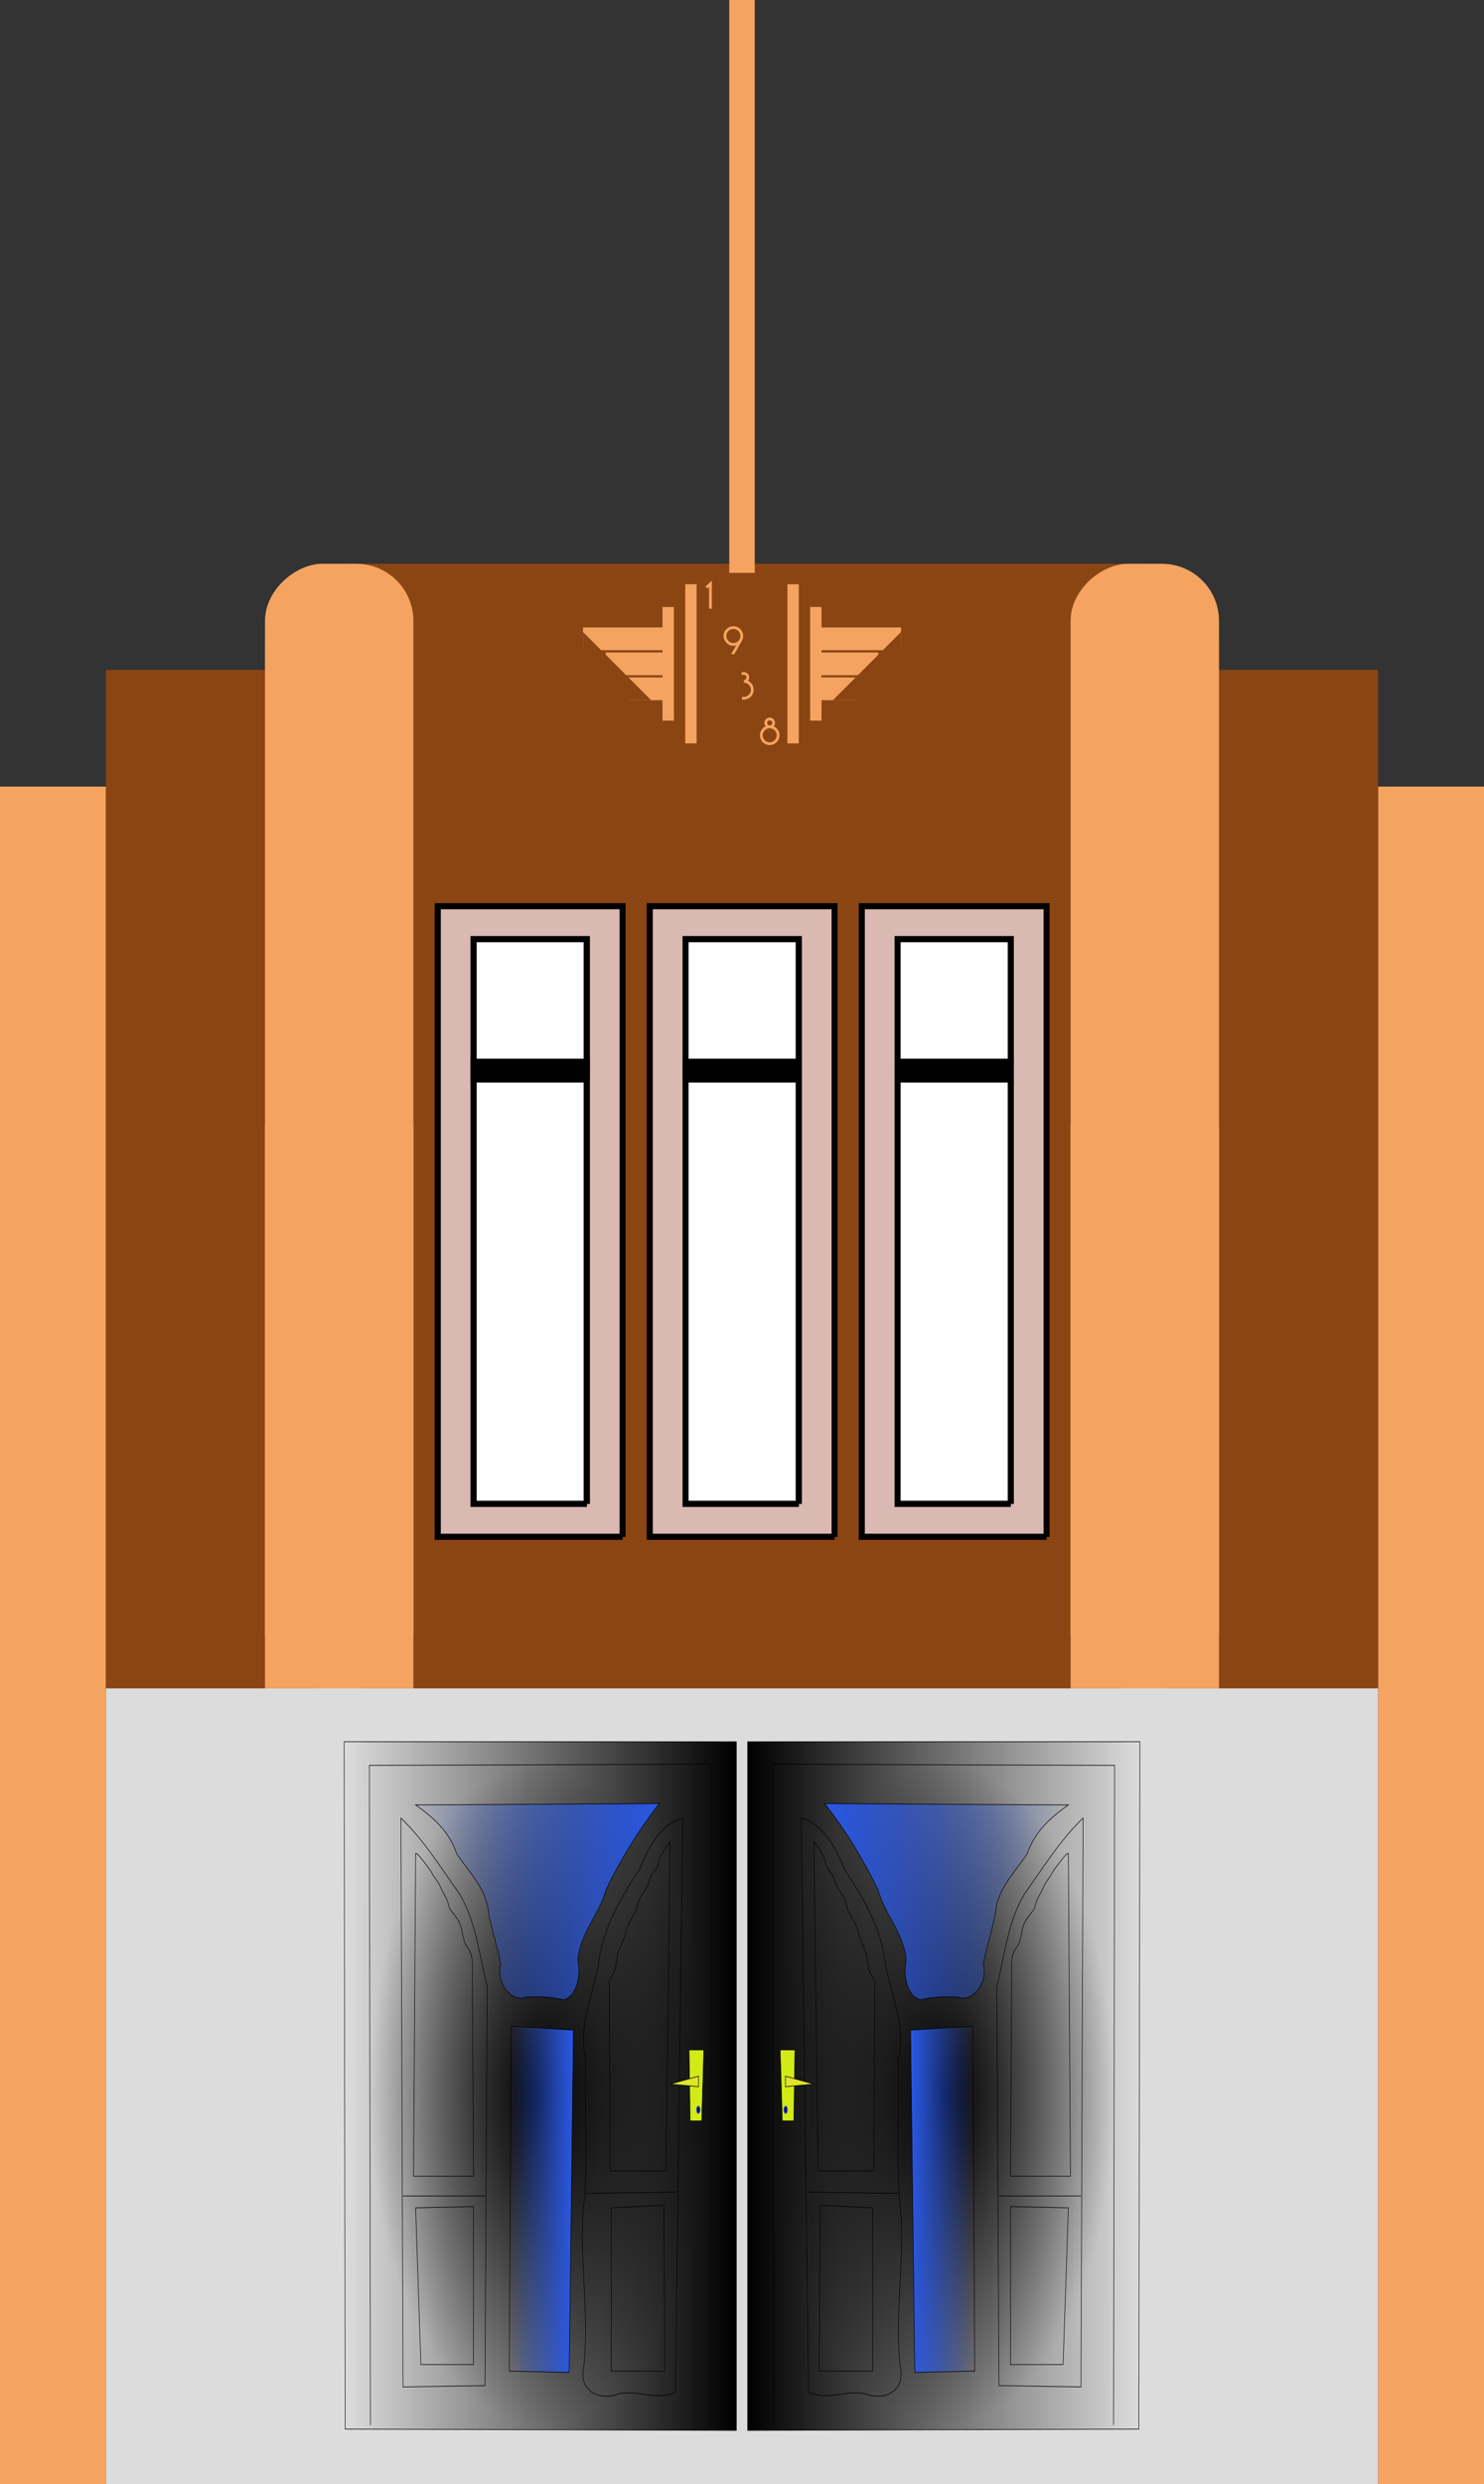 <svg xmlns="http://www.w3.org/2000/svg" viewBox="0 0 700 1170.7"><rect x="0" y="0" width="700" height="1170.7" fill="#333333" stroke="none"/><defs><linearGradient id="a" y2="531.2" gradientUnits="userSpaceOnUse" x2="749.61" y1="531.2" x1="-.5"><stop offset="0"/><stop offset="1" stop-opacity="0"/></linearGradient><linearGradient id="c" y2="250.12" gradientUnits="userSpaceOnUse" x2="613.04" y1="250.12" x1="146.11"><stop offset="0" stop-color="#2958e6"/><stop offset="1" stop-color="#2958e6" stop-opacity="0"/></linearGradient><linearGradient id="d" y2="703.92" gradientUnits="userSpaceOnUse" x2="434.3" y1="703.92" x1="310.79"><stop offset="0" stop-color="#2958e6"/><stop offset="1" stop-color="#2958e6" stop-opacity="0"/></linearGradient><radialGradient id="b" gradientUnits="userSpaceOnUse" cy="544.26" cx="374.55" gradientTransform="matrix(1 0 0 1.544 0 -295.96)" r="326.85"><stop offset="0"/><stop offset="1" stop-opacity="0"/></radialGradient></defs><g fill-rule="evenodd"><path fill="#f4a460" d="M0 370.71h50v800H0zM650 370.71h50v800h-50z"/><g fill="#8b4513" transform="translate(0 118.35)"><path d="M50 197.36h600v480H50z"/><rect ry="38.429" height="100" width="450" y="147.36" x="125"/></g><g transform="rotate(90 -59.175 59.175)" fill="#f4a460"><rect ry="26.9" height="70" width="530" y="-195" x="147.36"/><rect ry="0" height="70" width="265" y="-195" x="412.36"/></g><g transform="rotate(90 -59.175 59.175)" fill="#f4a460"><rect ry="26.9" height="70" width="530" y="-575" x="147.36"/><rect ry="0" height="70" width="265" y="-575" x="412.36"/></g></g><path fill-rule="evenodd" fill="#f4a460" d="M296.43 319.28h107.14v10.714H296.43zM285.71 307.5h128.57v10.714H285.71zM275 295.71h150v10.714H275z"/><path d="M425 330h-32.144l16.072-16.07 16.071-16.073v16.072zM275 330h32.144l-16.072-16.07-16.071-16.073v16.072z" fill-rule="evenodd" fill="#8b4513"/><path fill-rule="evenodd" fill="#f4a460" d="M312.498 286.06h75v53.571h-75z"/><path fill-rule="evenodd" fill="#8b4513" d="M317.855 280.703h64.286v64.285h-64.286z"/><path fill-rule="evenodd" fill="#f4a460" d="M323.212 275.346h53.571v75h-53.57z"/><path fill-rule="evenodd" fill="#8b4513" d="M328.57 269.989h42.856v85.713H328.57z"/><g fill="#f4a460"><path d="M335.765 286.864v-13.217l-3.034 2.794.874.96.857-.806v10.269zM349.942 302.035a4.538 4.538 0 00.6-2.263c-.018-1.213-.436-2.28-1.253-3.197s-1.926-1.4-3.324-1.448a4.77 4.77 0 00-2.191.554 4.701 4.701 0 00-1.754 1.571c-.462.682-.7 1.5-.718 2.452.031 1.25.475 2.327 1.333 3.229.858.902 1.945 1.374 3.262 1.416.214 0 .433-.013.655-.043.223-.029.45-.078.682-.145l-2.366 4.13h1.492zm-.805-3.171c.082.294.122.58.12.857-.037 1.04-.388 1.853-1.053 2.443-.664.589-1.422.889-2.273.9-.964-.033-1.754-.375-2.37-1.027a3.358 3.358 0 01-.956-2.3c.046-1.082.413-1.903 1.102-2.463.688-.56 1.424-.842 2.207-.845a3.397 3.397 0 011.971.62c.593.41 1.01 1.016 1.252 1.815zM355.516 325.108c-.011-.931-.26-1.769-.744-2.513a4.69 4.69 0 00-1.965-1.704c.198-.216.347-.461.448-.737.101-.276.152-.573.152-.892a2.527 2.527 0 00-.733-1.74 2.438 2.438 0 00-1.735-.762h-1.063v1.302h1.063c.34.01.619.132.833.363a1.226 1.226 0 01-.017 1.697c-.225.23-.508.349-.85.358v1.302c.933.025 1.714.353 2.344.982s.956 1.41.981 2.344c-.027.919-.363 1.696-1.007 2.331-.644.636-1.434.968-2.37.995h-.857v1.285h.874c1.296-.036 2.385-.494 3.268-1.373.882-.879 1.342-1.958 1.378-3.238zM367.687 346.536c-.013-.947-.265-1.79-.756-2.532a4.696 4.696 0 00-1.952-1.685c.182-.215.327-.461.435-.737.107-.275.162-.573.165-.891-.019-.697-.265-1.283-.74-1.76-.474-.476-1.068-.723-1.78-.743-.697.02-1.284.267-1.76.744-.476.476-.724 1.062-.743 1.759.002.318.057.616.165.891.107.276.252.522.435.737a4.696 4.696 0 00-1.952 1.685c-.491.741-.744 1.585-.757 2.532.035 1.295.488 2.379 1.36 3.251.873.873 1.957 1.326 3.252 1.36 1.302-.034 2.39-.487 3.265-1.36.874-.872 1.329-1.956 1.363-3.25zm-1.303 0c-.025.919-.352 1.696-.981 2.332-.63.636-1.41.967-2.344.994-.933-.027-1.712-.358-2.336-.994-.624-.636-.949-1.413-.973-2.332.025-.926.352-1.705.98-2.337.627-.633 1.403-.962 2.329-.988.933.025 1.715.352 2.344.981s.956 1.41.981 2.344zm-2.108-5.845c-.01.343-.128.63-.358.859-.23.23-.516.349-.86.358a1.194 1.194 0 01-.837-.358 1.217 1.217 0 01-.362-.86 1.19 1.19 0 01.362-.85c.23-.225.51-.341.838-.35.343.009.63.125.859.35.23.225.349.508.358.85z"/></g><path fill-rule="evenodd" fill="#f4a460" d="M344 0h12v270h-12z"/><g stroke="#000" stroke-width="5.264"><path d="M-234.14 507.42V-47.93l-163.18-.003v555.34h163.18" fill="none" transform="matrix(.534 0 0 .535 418.69 452.77)"/><path d="M-234.14 507.42V-47.93l-163.18-.003v555.34h163.18z" fill="#d9b9b1" transform="matrix(.534 0 0 .535 418.69 452.77)"/><path d="M-265.73 478.46V-18.98l-100.01-.003v497.44h100.01z" fill="#fff" transform="matrix(.534 0 0 .535 418.69 452.77)"/><path d="M-265.73 104.72V88.932h-100.01v15.792h100.01" transform="matrix(.534 0 0 .535 418.69 452.77)"/><path d="M-265.73 478.46V-18.98l-100.01-.003v497.44h100.01" fill="none" transform="matrix(.534 0 0 .535 418.69 452.77)"/><g><path d="M-234.14 507.42V-47.93l-163.18-.003v555.34h163.18" fill="none" transform="matrix(.534 0 0 .535 518.69 452.77)"/><path d="M-234.14 507.42V-47.93l-163.18-.003v555.34h163.18z" fill="#d9b9b1" transform="matrix(.534 0 0 .535 518.69 452.77)"/><path d="M-265.73 478.46V-18.98l-100.01-.003v497.44h100.01z" fill="#fff" transform="matrix(.534 0 0 .535 518.69 452.77)"/><path d="M-265.73 104.72V88.932h-100.01v15.792h100.01" transform="matrix(.534 0 0 .535 518.69 452.77)"/><path d="M-265.73 478.46V-18.98l-100.01-.003v497.44h100.01" fill="none" transform="matrix(.534 0 0 .535 518.69 452.77)"/></g><g><path d="M-234.14 507.42V-47.93l-163.18-.003v555.34h163.18" fill="none" transform="matrix(.534 0 0 .535 618.69 452.77)"/><path d="M-234.14 507.42V-47.93l-163.18-.003v555.34h163.18z" fill="#d9b9b1" transform="matrix(.534 0 0 .535 618.69 452.77)"/><path d="M-265.73 478.46V-18.98l-100.01-.003v497.44h100.01z" fill="#fff" transform="matrix(.534 0 0 .535 618.69 452.77)"/><path d="M-265.73 104.72V88.932h-100.01v15.792h100.01" transform="matrix(.534 0 0 .535 618.69 452.77)"/><path d="M-265.73 478.46V-18.98l-100.01-.003v497.44h100.01" fill="none" transform="matrix(.534 0 0 .535 618.69 452.77)"/></g></g><g><path fill-rule="evenodd" fill="#dcdcdc" d="M50 795.71h600v375H50z"/><path d="M0 6.025v1050.4l747.1-2 2.01-1048.4L0 6.075z" fill-rule="evenodd" stroke="#000" fill="url(#a)" transform="matrix(.247 0 0 .309 352.64 818.99)"/><path d="M50.208 1048.3L48.2 40.2l652.71 1.975-2.01 1006.1" fill-rule="evenodd" stroke="#000" fill="url(#b)" transform="matrix(.247 0 0 .309 352.64 818.99)"/><path d="M116.48 998.14c-4.73-291.88-9.33-583.76-14.06-875.63 39.84 8.07 65.53 43.23 82.3 77.77 35.72 43.29 71.65 90.91 79.12 148.15 11.84 46.58 38.89 94.39 23.64 143.4 2.92 69.08-3.3 138.51 2.02 207.38 14.25 86.13-9.97 173.04 1.91 259.38 11.09 41.71-35.04 52.11-66.24 42.01-36.03-6.52-73.27 11.2-108.69-2.46z" stroke="#000" fill="none" transform="matrix(.247 0 0 .309 352.64 818.99)"/><path d="M146.61 100.42c155.31.67 310.62 1.34 465.93 2-31.41 17.75-63.89 39.69-78.33 74.22-23.08 28.64-57.83 53.2-61.27 92.78-6.48 25.68-16.64 50.28-22.84 76.04 9.99 27.63-20.73 59.52-48.7 50.06-23.81-.92-47.88-.58-71.29 4.31-26.33-6.19-33.26-37.94-27.28-60.69-4.53-41.53-40.81-69.16-53.8-107.42-27.89-45.99-61.06-88.92-98.19-127.76l-2.1-1.79-2.13-1.75z" fill-rule="evenodd" stroke="#000" fill="url(#c)" transform="matrix(.247 0 0 .309 352.64 818.99)"/><path d="M640.66 122.51l-4.02 867.59c-52.22-.67-104.43-1.33-156.65-2l-4.02-608.53c17.32-58.4 22.92-101.59 52.98-141.59 35.53-40.07 68.82-82.79 111.71-115.47z" stroke="#000" fill="none" transform="matrix(.247 0 0 .309 352.64 818.99)"/><path d="M311.29 445.85l118.49-6.03L433.8 966l-114.48 2.01-8.03-522.16z" fill-rule="evenodd" stroke="#000" fill="url(#d)" transform="matrix(.247 0 0 .309 352.64 818.99)"/><path d="M62.258 475.97h28.117l-2.009 108.45H66.275l-4.017-108.45z" fill-rule="evenodd" stroke="#000" fill="#d2ea16" transform="matrix(.247 0 0 .309 352.64 818.99)"/><path d="M72.3 516.14v16.07l54.22-4.02-54.22-12.05z" fill-rule="evenodd" stroke="#000" fill="#dde629" transform="matrix(.247 0 0 .309 352.64 818.99)"/><path d="M-291.21 366.86c-.112 2.767-1.55 4.858-3.209 4.67-1.66-.187-2.914-2.581-2.802-5.348.112-2.767 1.549-4.858 3.209-4.67 1.603.18 2.838 2.426 2.808 5.103l-3.012-.094z" transform="matrix(.247 0 0 .309 443.267 881.075)" stroke-linejoin="bevel" stroke-opacity=".938" stroke="#2039e8" stroke-linecap="round" stroke-width="2.1"/><path d="M112.47 692.87l176.73 2.01M479.99 698.9h156.65M126.52 158.66l8.04 502.08H241l2.01-289.2c-2.68-4.02-5.36-8.03-8.04-12.05-7.32-10.98-5.38-24.82-10.04-34.14-5.26-10.52-11.88-21.42-14.06-30.13-3.59-14.35-18.21-24.64-22.09-40.16-3.78-15.12-19.11-24.22-22.09-36.15-2.99-11.96-15.33-17.15-18.07-28.12-3.21-12.84-12.42-22.46-22.1-32.13zM504.09 365.52l-2.01 303.25h114.48l-4.02-492.04c-1.25-4.99-29.72 27.44-30.13 28.12-5.15 8.59-13.02 13.99-18.07 24.1-4.69 9.38-13.6 17.78-16.07 30.12-.74 3.71-15.68 15.3-20.08 24.1-6.42 12.84-5.25 27.34-14.06 36.15-9.28 9.28-10.04 18.01-10.04 32.14v14.06zM138.57 712.96l-2 253.04h102.42V716.97l-100.42-4.01zM502.08 714.96v241H602.5l10.04-238.99-110.46-2.01z" stroke="#000" fill="none" transform="matrix(.247 0 0 .309 352.64 818.99)"/><g><path d="M0 6.025v1050.4l747.1-2 2.01-1048.4L0 6.075z" stroke="#000" fill="url(#a)" fill-rule="evenodd" transform="matrix(-.247 0 0 .309 347.36 818.99)"/><path d="M50.208 1048.3L48.2 40.2l652.71 1.975-2.01 1006.1" stroke="#000" fill="url(#b)" fill-rule="evenodd" transform="matrix(-.247 0 0 .309 347.36 818.99)"/><path d="M116.48 998.14c-4.73-291.88-9.33-583.76-14.06-875.63 39.84 8.07 65.53 43.23 82.3 77.77 35.72 43.29 71.65 90.91 79.12 148.15 11.84 46.58 38.89 94.39 23.64 143.4 2.92 69.08-3.3 138.51 2.02 207.38 14.25 86.13-9.97 173.04 1.91 259.38 11.09 41.71-35.04 52.11-66.24 42.01-36.03-6.52-73.27 11.2-108.69-2.46z" stroke="#000" fill="none" transform="matrix(-.247 0 0 .309 347.36 818.99)"/><path d="M146.61 100.42c155.31.67 310.62 1.34 465.93 2-31.41 17.75-63.89 39.69-78.33 74.22-23.08 28.64-57.83 53.2-61.27 92.78-6.48 25.68-16.64 50.28-22.84 76.04 9.99 27.63-20.73 59.52-48.7 50.06-23.81-.92-47.88-.58-71.29 4.31-26.33-6.19-33.26-37.94-27.28-60.69-4.53-41.53-40.81-69.16-53.8-107.42-27.89-45.99-61.06-88.92-98.19-127.76l-2.1-1.79-2.13-1.75z" stroke="#000" fill="url(#c)" fill-rule="evenodd" transform="matrix(-.247 0 0 .309 347.36 818.99)"/><path d="M640.66 122.51l-4.02 867.59c-52.22-.67-104.43-1.33-156.65-2l-4.02-608.53c17.32-58.4 22.92-101.59 52.98-141.59 35.53-40.07 68.82-82.79 111.71-115.47z" stroke="#000" fill="none" transform="matrix(-.247 0 0 .309 347.36 818.99)"/><path d="M311.29 445.85l118.49-6.03L433.8 966l-114.48 2.01-8.03-522.16z" stroke="#000" fill="url(#d)" fill-rule="evenodd" transform="matrix(-.247 0 0 .309 347.36 818.99)"/><path d="M62.258 475.97h28.117l-2.009 108.45H66.275l-4.017-108.45z" fill-rule="evenodd" stroke="#000" fill="#d2ea16" transform="matrix(-.247 0 0 .309 347.36 818.99)"/><path d="M72.3 516.14v16.07l54.22-4.02-54.22-12.05z" fill-rule="evenodd" stroke="#000" fill="#dde629" transform="matrix(-.247 0 0 .309 347.36 818.99)"/><path d="M-291.21 366.86c-.112 2.767-1.55 4.858-3.209 4.67-1.66-.187-2.914-2.581-2.802-5.348.112-2.767 1.549-4.858 3.209-4.67 1.603.18 2.838 2.426 2.808 5.103l-3.012-.094z" transform="matrix(-.247 0 0 .309 256.733 881.075)" stroke-linejoin="bevel" stroke-opacity=".938" stroke="#2039e8" stroke-linecap="round" stroke-width="2.1"/><path d="M112.47 692.87l176.73 2.01M479.99 698.9h156.65M126.52 158.66l8.04 502.08H241l2.01-289.2c-2.68-4.02-5.36-8.03-8.04-12.05-7.32-10.98-5.38-24.82-10.04-34.14-5.26-10.52-11.88-21.42-14.06-30.13-3.59-14.35-18.21-24.64-22.09-40.16-3.78-15.12-19.11-24.22-22.09-36.15-2.99-11.96-15.33-17.15-18.07-28.12-3.21-12.84-12.42-22.46-22.1-32.13zM504.09 365.52l-2.01 303.25h114.48l-4.02-492.04c-1.25-4.99-29.72 27.44-30.13 28.12-5.15 8.59-13.02 13.99-18.07 24.1-4.69 9.38-13.6 17.78-16.07 30.12-.74 3.71-15.68 15.3-20.08 24.1-6.42 12.84-5.25 27.34-14.06 36.15-9.28 9.28-10.04 18.01-10.04 32.14v14.06zM138.57 712.96l-2 253.04h102.42V716.97l-100.42-4.01zM502.08 714.96v241H602.5l10.04-238.99-110.46-2.01z" stroke="#000" fill="none" transform="matrix(-.247 0 0 .309 347.36 818.99)"/></g></g></svg>
